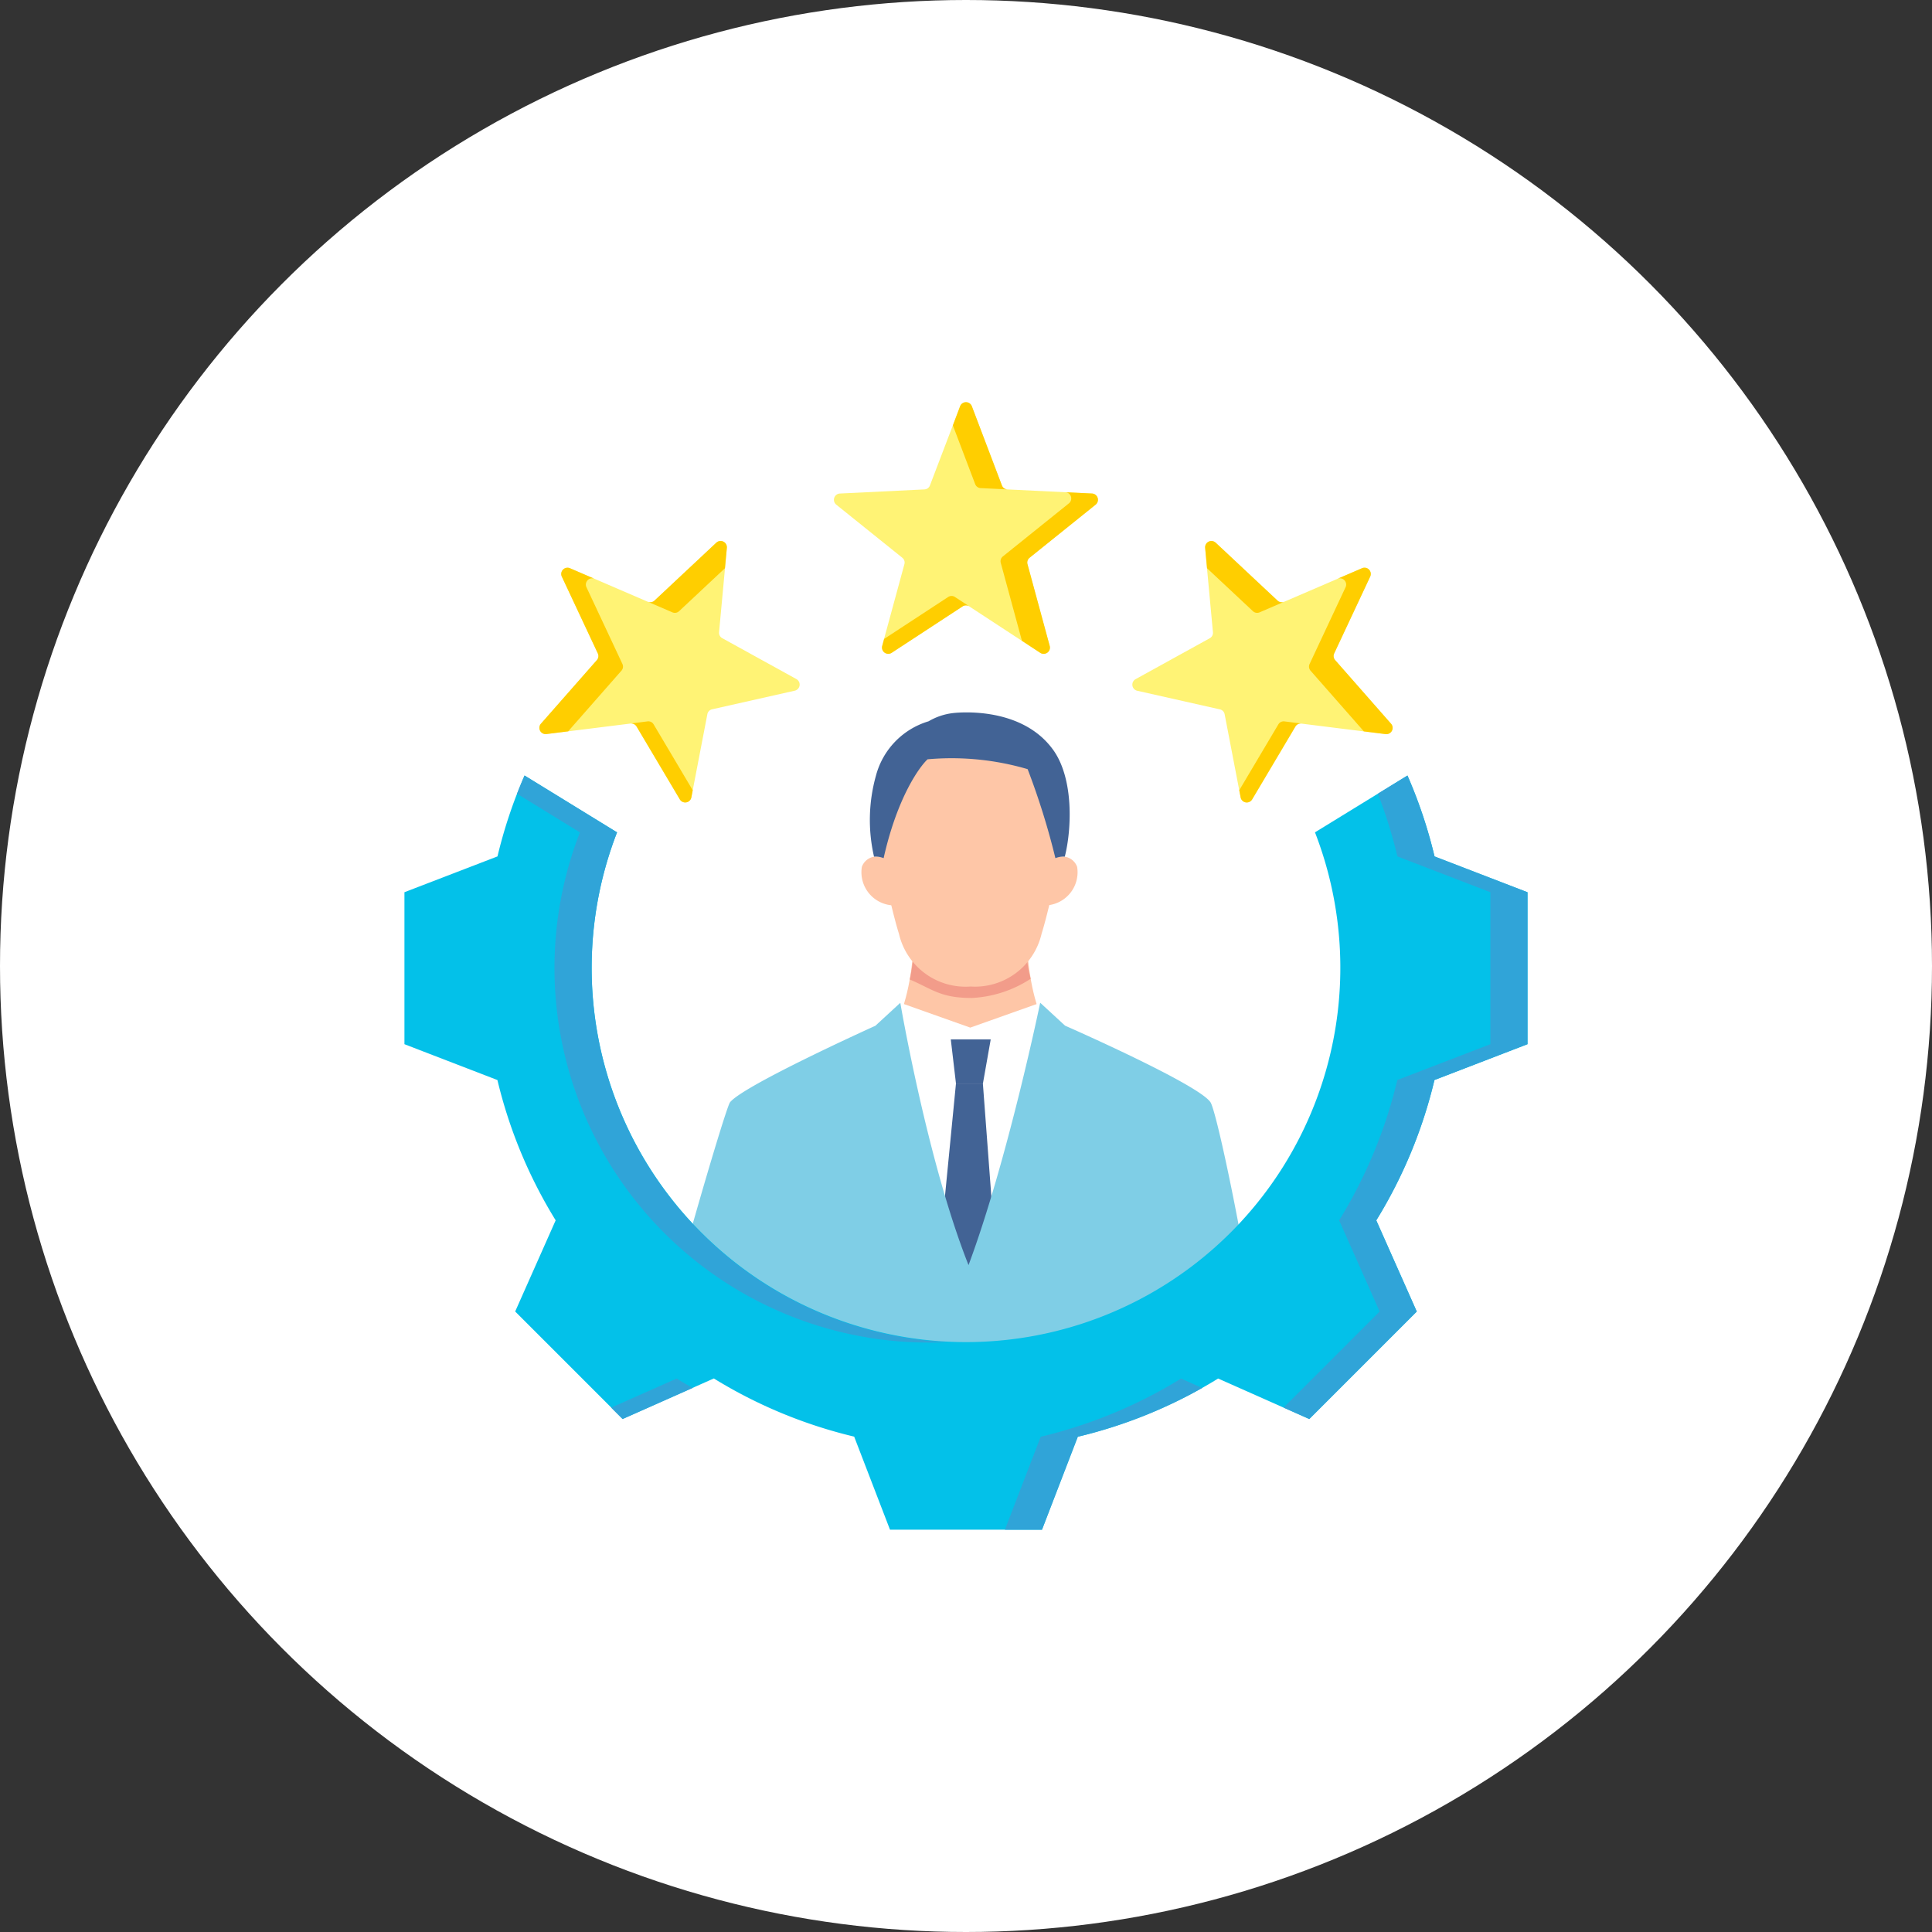 <svg xmlns="http://www.w3.org/2000/svg" xmlns:xlink="http://www.w3.org/1999/xlink" width="160" height="160" viewBox="0 0 160 160">
  <rect x="0" y="0" width="160" height="160" fill="#333333" stroke="none"/>
  <defs>
    <clipPath id="clip-path">
      <circle id="楕円形_571" data-name="楕円形 571" cx="80" cy="80" r="80" transform="translate(38 99)" fill="#fff"/>
    </clipPath>
    <clipPath id="clip-path-2">
      <circle id="楕円形_573" data-name="楕円形 573" cx="31" cy="31" r="31" transform="translate(14.506 22.69)" fill="#fff" stroke="#707070" stroke-width="1"/>
    </clipPath>
  </defs>
  <g id="マスクグループ_951" data-name="マスクグループ 951" transform="translate(-38 -99)" clip-path="url(#clip-path)">
    <circle id="楕円形_570" data-name="楕円形 570" cx="80" cy="80" r="80" transform="translate(38 99)" fill="#fff"/>
    <g id="グループ_50802" data-name="グループ 50802" transform="translate(71.494 132.309)">
      <g id="マスクグループ_953" data-name="マスクグループ 953" transform="translate(-1)" clip-path="url(#clip-path-2)">
        <g id="グループ_50816" data-name="グループ 50816" transform="translate(20.445 25.69)">
          <path id="パス_934030" data-name="パス 934030" d="M41.458,371.459l-.369-9.694L53.8,361.28l-.14,8.377.467,7.369-8.738,3.254Z" transform="translate(-27.108 -235.711)" fill="#fff"/>
          <path id="パス_934031" data-name="パス 934031" d="M33.193,369.657s-.079,1.615-2.7,2.5c0,0-.632-1.807-2.277-1.765a21.918,21.918,0,0,1-3.436,4.184c-1.655,1.371-1.993,1.994-3.536,2.6a2.888,2.888,0,0,0-2.107,3.218,16.759,16.759,0,0,0,5.09.743c2.582-.087,4.036-.347,5.217-1.179a12.581,12.581,0,0,0,2.155-2.348l1,.332a7.633,7.633,0,0,0,2.169-1.586l.2-1.533s-.068-4.421-1.783-5.162" transform="translate(-11.324 -219.016)" fill="#416792"/>
          <path id="パス_934032" data-name="パス 934032" d="M77.9,365.428l.15-3.951-5.181-.2.057,3.414-.19,3,3.561,1.326Z" transform="translate(-43.094 -214.052)" fill="#fff"/>
          <path id="パス_934033" data-name="パス 934033" d="M82.556,377.173c-1.544-.6-1.882-1.227-3.536-2.6a21.916,21.916,0,0,1-3.436-4.184c-1.646-.041-2.277,1.766-2.277,1.766-2.617-.884-2.7-2.5-2.7-2.5-1.716.741-1.784,5.162-1.784,5.162l.2,1.533a7.636,7.636,0,0,0,2.169,1.586l1-.332a12.6,12.6,0,0,0,2.154,2.348c1.182.832,2.635,1.092,5.218,1.179a16.767,16.767,0,0,0,5.09-.743,2.888,2.888,0,0,0-2.107-3.218" transform="translate(-40.778 -219.016)" fill="#416792"/>
          <path id="パス_934034" data-name="パス 934034" d="M59.059,169.441s.131,14.523.065,18.236-4.351,63.631-4.351,63.631a24.221,24.221,0,0,1-8.359-.083L45.4,190.316l-1.061.423-2.97,60.429a20.827,20.827,0,0,1-8.906.1s-2.111-59.987-2.177-63.7.067-18.127.067-18.127Z" transform="translate(-17.933 -100.391)" fill="#72a0c6"/>
          <path id="パス_934035" data-name="パス 934035" d="M53.779,59.573l9.28-5.009c-4.628.042-4.633-9.849-4.633-9.849H49.131s0,9.892-4.632,9.849Z" transform="translate(-26.365 -26.493)" fill="#fec6a7"/>
          <path id="パス_934036" data-name="パス 934036" d="M64.641,59.012l-5.792,2.056-5.792-2.056V74.779H64.641Z" transform="translate(-31.435 -34.964)" fill="#fff"/>
          <path id="パス_934052" data-name="パス 934052" d="M272.187,240.777a10.726,10.726,0,0,1-.354-2.483l-9.347.318a14.575,14.575,0,0,1-.309,2.223c1.92.824,2.554,1.531,5.132,1.531A9.774,9.774,0,0,0,272.187,240.777Z" transform="translate(-239.772 -218.717)" fill="#f29c8a"/>
          <path id="パス_934037" data-name="パス 934037" d="M63.314,66.457H66.62l-.645,3.649H63.742Z" transform="translate(-37.512 -39.375)" fill="#fff"/>
          <path id="パス_934038" data-name="パス 934038" d="M63.314,66.457H66.62l-.645,3.649H63.742Z" transform="translate(-37.512 -39.375)" fill="#426395"/>
          <path id="パス_934039" data-name="パス 934039" d="M64.9,75.412H62.671L61.507,87.34l2.231,4.608,2.056-4.608Z" transform="translate(-36.441 -44.68)" fill="#426395"/>
          <path id="パス_934040" data-name="パス 934040" d="M47.968,33.343a2.749,2.749,0,0,1-2.826-3.195,1.3,1.3,0,0,1,1.8-.718Z" transform="translate(-26.705 -17.361)" fill="#fec6a7"/>
          <path id="パス_934041" data-name="パス 934041" d="M83.081,29.431a1.3,1.3,0,0,1,1.8.718,2.749,2.749,0,0,1-2.826,3.195Z" transform="translate(-48.617 -17.361)" fill="#fec6a7"/>
          <path id="パス_934042" data-name="パス 934042" d="M55.672,23.265A5.662,5.662,0,0,0,61.578,18.9c.776-2.472,2.041-8.779,2.041-8.779s.962-9.16-7.947-9.16-7.947,9.16-7.947,9.16,1.265,6.307,2.041,8.779a5.662,5.662,0,0,0,5.906,4.369" transform="translate(-28.258 -0.567)" fill="#fec6a7"/>
          <path id="パス_934043" data-name="パス 934043" d="M62.028,3.077C59.292-.69,53.713.06,53.713.06A5.163,5.163,0,0,0,51.73.735a6.407,6.407,0,0,0-4.363,4.516,13.575,13.575,0,0,0-.156,6.695,1.761,1.761,0,0,1,.795.124c1.12-5.008,2.95-7.542,3.639-8.187a22.361,22.361,0,0,1,8.287.816,60.47,60.47,0,0,1,2.3,7.371,1.771,1.771,0,0,1,.778-.126c.562-2.2.777-6.447-.981-8.868" transform="translate(-27.767)" fill="#426395"/>
          <path id="パス_934044" data-name="パス 934044" d="M27.271,80.737c-3.414-8.6-5.65-21.725-5.65-21.725l-2.061,1.9S8.6,65.86,7.515,67.258C7.06,67.843.068,91.87,0,95.437.231,98.651,7.78,106.2,10.9,108.77v8.737c3.611.525,12.426,1.219,14.012-.529.765-.844,1.379-2.967,1.853-5.365a.661.661,0,0,1,1.3.031c.443,2.8,1.013,4.906,1.755,5.62,1.557,1.5,10.795.8,14.122.035l-.4-15.689c2.512-.455,7.241-1.921,8.232-3.4,1.756-2.621-3.645-29.679-4.462-30.953-.956-1.49-12.045-6.35-12.045-6.35l-2.061-1.9s-2.7,13.049-5.934,21.725" transform="translate(0 -34.964)" fill="#7fcee6"/>
          <path id="パス_934045" data-name="パス 934045" d="M32.4,129.4l-.921-.612L9.492,141.555,14.02,156.6l2.866.858,22.681-11.275Z" transform="translate(-5.624 -76.306)" fill="#4a72a2"/>
          <path id="パス_934046" data-name="パス 934046" d="M69.578,142.489a.349.349,0,0,0,.415-.392,6.54,6.54,0,0,0-2.33-4.316,10.528,10.528,0,0,0-3.7-3.069,10.446,10.446,0,0,0-3.734-.1,7.449,7.449,0,0,0-2.479,2.094c-.279.436-.313.725,0,.82a.748.748,0,0,0,.45-.126c-.187.2-.679.776-.468,1.076.17.241.466.244.83.088-.1.209-.247.6-.136.8.126.216.433.308,1.079-.025l.088-.046c-.111.24-.313.845.46.839a10.617,10.617,0,0,0,1.564-.526,2.391,2.391,0,0,1,1.269.007c.571.17,2.531,2.3,4.027,2.276,0,0,1.115.295,2.665.608" transform="translate(-34.083 -79.683)" fill="#fbdec1"/>
          <path id="パス_934047" data-name="パス 934047" d="M37.181,172.789a18.848,18.848,0,0,0-1.959-2.906,10.857,10.857,0,0,0-3.5-1.81c-.859-.3-2.739-3.126-2.739-3.126a33.45,33.45,0,0,0-4.007,2.684s2.9,4,3.08,4.453c.19.492.773,3.675,1.377,4.106a8.5,8.5,0,0,0,2.96,1.141,1.276,1.276,0,0,0,1.014-.582.968.968,0,0,0,1.227-.63.963.963,0,0,0,.588.024.842.842,0,0,0,.381-.928.676.676,0,0,0,.861-.529c.053-.371-.32-.8-.539-1.023.519.467.931.589,1.274.415.44-.224.394-.741-.015-1.29" transform="translate(-14.797 -97.729)" fill="#fbdec1"/>
          <path id="パス_934048" data-name="パス 934048" d="M9.072,145.283l8.759,10.2-5.693,5.334S.423,150.985,0,146.483c3.806-1.862,9.072-1.2,9.072-1.2" transform="translate(0 -86.01)" fill="#7caed6"/>
          <path id="パス_934049" data-name="パス 934049" d="M54.2,162.406a.408.408,0,0,1-.187-.77l8.949-4.6-2.355-6.512a.408.408,0,1,1,.767-.278l2.477,6.85a.408.408,0,0,1-.2.5l-9.268,4.76a.406.406,0,0,1-.186.045" transform="translate(-31.871 -88.861)" fill="#fff"/>
          <path id="パス_934050" data-name="パス 934050" d="M22.362,192.628a.408.408,0,0,1-.187-.77l4.033-2.071a.408.408,0,0,1,.372.725l-4.033,2.071a.407.407,0,0,1-.186.045" transform="translate(-13.007 -112.418)" fill="#fff"/>
          <path id="パス_934051" data-name="パス 934051" d="M78.365,168.512a.406.406,0,0,1-.219-.064l-1.421-.908a.407.407,0,1,1,.438-.687l1.421.908a.408.408,0,0,1-.22.751" transform="translate(-45.347 -98.819)" fill="#fff"/>
        </g>
      </g>
      <path id="パス_934010" data-name="パス 934010" d="M83.067,159.55a39.621,39.621,0,0,1,2.241,6.7l7.7,2.966V181.8l-7.707,2.967a39.7,39.7,0,0,1-4.818,11.622l3.354,7.552-8.9,8.9-7.55-3.353a39.682,39.682,0,0,1-11.625,4.819l-2.966,7.7H40.212l-2.967-7.707a39.7,39.7,0,0,1-11.622-4.818l-7.552,3.354-8.9-8.9,3.353-7.55A39.69,39.69,0,0,1,7.7,184.768L0,181.8V169.214l7.706-2.966a39.625,39.625,0,0,1,2.241-6.7l7.66,4.707a31,31,0,1,0,57.8,0Z" transform="translate(0 -128.633)" fill="#03c1e9" fill-rule="evenodd"/>
      <path id="パス_934011" data-name="パス 934011" d="M318.011,59.45l5.118,4.793a.509.509,0,0,0,.559.1l6.44-2.774a.518.518,0,0,1,.675.7l-2.976,6.349a.509.509,0,0,0,.08.562l4.628,5.268a.518.518,0,0,1-.454.857l-6.958-.869a.509.509,0,0,0-.51.25l-3.58,6.029a.518.518,0,0,1-.955-.167l-1.324-6.886a.509.509,0,0,0-.4-.408l-6.84-1.541a.519.519,0,0,1-.136-.96l6.14-3.387a.509.509,0,0,0,.266-.5l-.648-6.982a.52.52,0,0,1,.871-.427" transform="translate(-250.828 -47.817)" fill="#fff375" fill-rule="evenodd"/>
      <path id="パス_934012" data-name="パス 934012" d="M353.156,62.443l2.036-.877a.518.518,0,0,1,.675.7l-2.976,6.349a.509.509,0,0,0,.08.562l4.628,5.268a.519.519,0,0,1-.454.857l-1.8-.225-4.412-5.022a.509.509,0,0,1-.08-.562l2.976-6.349a.518.518,0,0,0-.672-.7M343.073,59.45l5.118,4.793a.509.509,0,0,0,.555.1l-2.034.876a.509.509,0,0,1-.559-.1l-3.794-3.552-.157-1.692a.519.519,0,0,1,.87-.426m7.112,14.98a.509.509,0,0,0-.51.25l-3.58,6.029a.518.518,0,0,1-.955-.167l-.113-.589,3.235-5.45a.509.509,0,0,1,.51-.25Z" transform="translate(-275.89 -47.817)" fill="#ffce00" fill-rule="evenodd"/>
      <path id="パス_934013" data-name="パス 934013" d="M121.864,159.55a39.62,39.62,0,0,1,2.241,6.7l7.7,2.966V181.8l-7.707,2.967a39.7,39.7,0,0,1-4.818,11.622l3.354,7.552-8.9,8.9-2.129-.946,7.955-7.955-3.354-7.552a39.7,39.7,0,0,0,4.818-11.622l7.707-2.967V169.214l-7.7-2.966a39.6,39.6,0,0,0-1.619-5.191Zm-17,50.719a39.67,39.67,0,0,1-10.3,4.04l-2.966,7.7H88.524l2.966-7.7a39.684,39.684,0,0,0,11.625-4.819Zm-42.2,0-5.8,2.575-.946-.946,5.423-2.409Q62,209.892,62.669,210.268ZM48.123,161.058q.3-.76.622-1.507l7.66,4.707a31.022,31.022,0,0,0,27.361,42.216q-.764.037-1.537.038a31.021,31.021,0,0,1-28.9-42.254Z" transform="translate(-38.798 -128.633)" fill="#30a4d8" fill-rule="evenodd"/>
      <path id="パス_934018" data-name="パス 934018" d="M195,.333l2.489,6.555a.509.509,0,0,0,.459.334l7,.341a.518.518,0,0,1,.3.922l-5.465,4.393a.509.509,0,0,0-.176.54l1.84,6.766a.518.518,0,0,1-.784.57l-5.867-3.84a.509.509,0,0,0-.568,0l-5.867,3.84a.518.518,0,0,1-.784-.57l1.84-6.766a.509.509,0,0,0-.176-.54l-5.465-4.393a.519.519,0,0,1,.3-.922l7-.341a.509.509,0,0,0,.459-.334L194.035.333a.52.52,0,0,1,.97,0" transform="translate(-148.014 0)" fill="#fff375" fill-rule="evenodd"/>
      <path id="パス_934019" data-name="パス 934019" d="M219.289,7.455l2.214.108a.519.519,0,0,1,.3.922l-5.465,4.393a.509.509,0,0,0-.176.54L218,20.184a.518.518,0,0,1-.784.57L215.7,19.76l-1.754-6.45a.509.509,0,0,1,.176-.54l5.465-4.393A.518.518,0,0,0,219.289,7.455ZM211.551.333l2.489,6.555a.509.509,0,0,0,.455.333l-2.212-.108a.509.509,0,0,1-.459-.334l-1.845-4.859.6-1.588a.519.519,0,0,1,.969,0m-.2,16.581a.51.51,0,0,0-.568,0l-5.867,3.84a.519.519,0,0,1-.784-.57l.157-.579,5.3-3.471a.509.509,0,0,1,.568,0Z" transform="translate(-164.56 0)" fill="#ffce00" fill-rule="evenodd"/>
      <path id="パス_934020" data-name="パス 934020" d="M72.325,59.45l-5.118,4.793a.509.509,0,0,1-.559.1l-6.44-2.774a.518.518,0,0,0-.675.7l2.976,6.349a.509.509,0,0,1-.08.562L57.8,74.442a.518.518,0,0,0,.454.857l6.958-.869a.509.509,0,0,1,.51.25l3.58,6.029a.518.518,0,0,0,.955-.167l1.324-6.886a.509.509,0,0,1,.4-.408l6.84-1.541a.519.519,0,0,0,.136-.96l-6.14-3.387a.509.509,0,0,1-.266-.5l.648-6.982A.52.52,0,0,0,72.325,59.45Z" transform="translate(-46.495 -47.817)" fill="#fff375" fill-rule="evenodd"/>
      <path id="パス_934021" data-name="パス 934021" d="M62.243,62.444l-2.036-.877a.519.519,0,0,0-.675.7l2.976,6.349a.509.509,0,0,1-.08.562L57.8,74.442a.519.519,0,0,0,.454.857l1.8-.225,4.412-5.022a.509.509,0,0,0,.08-.562l-2.976-6.349A.518.518,0,0,1,62.243,62.444ZM72.325,59.45l-5.118,4.793a.509.509,0,0,1-.555.1l2.034.876a.509.509,0,0,0,.559-.1l3.794-3.552.157-1.692A.519.519,0,0,0,72.325,59.45ZM65.213,74.43a.509.509,0,0,1,.51.25l3.58,6.029a.518.518,0,0,0,.955-.167l.113-.589L67.135,74.5a.509.509,0,0,0-.51-.25Z" transform="translate(-46.496 -47.817)" fill="#ffce00" fill-rule="evenodd"/>
    </g>
  </g>
</svg>
